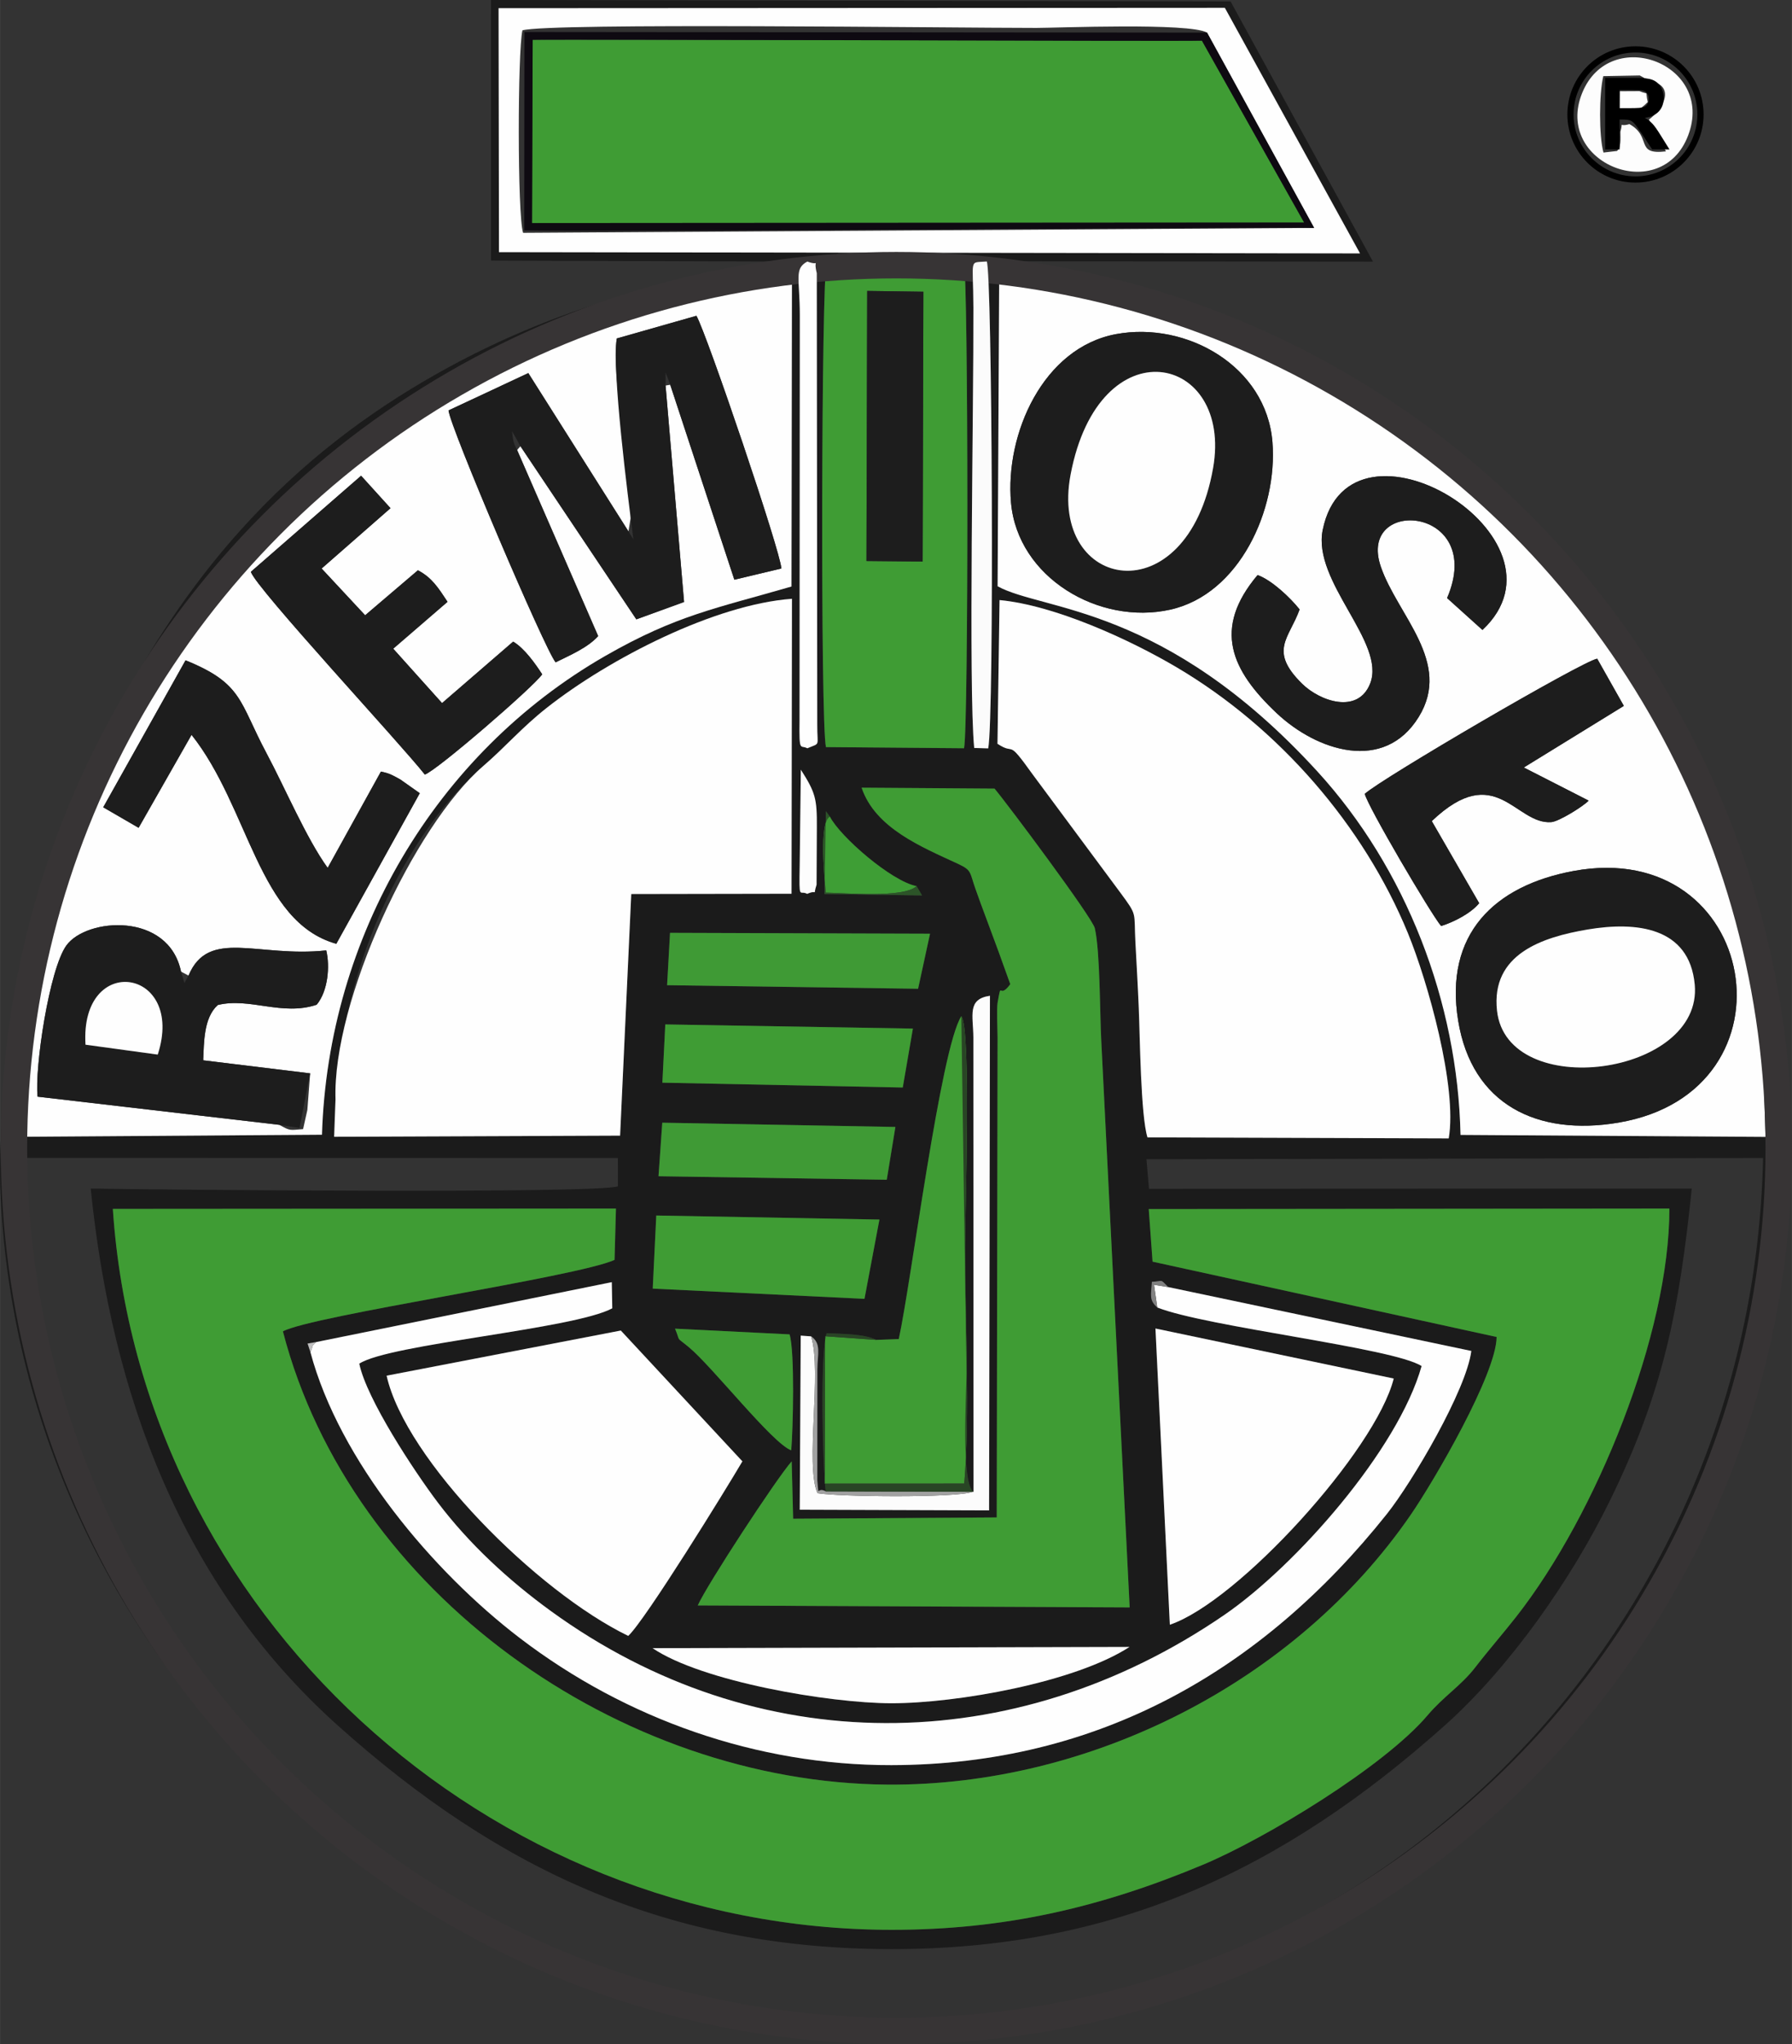 <?xml version="1.0" encoding="UTF-8"?>
<!DOCTYPE svg PUBLIC "-//W3C//DTD SVG 1.1//EN" "http://www.w3.org/Graphics/SVG/1.1/DTD/svg11.dtd">
<!-- Creator: CorelDRAW -->
<svg xmlns="http://www.w3.org/2000/svg" xml:space="preserve" width="1920px" height="2189px" version="1.1" style="shape-rendering:geometricPrecision; text-rendering:geometricPrecision; image-rendering:optimizeQuality; fill-rule:evenodd; clip-rule:evenodd"
viewBox="0 0 1852.84 2112.5"
 xmlns:xlink="http://www.w3.org/1999/xlink"
 xmlns:xodm="http://www.corel.com/coreldraw/odm/2003">
 <rect x="0" y="0" width="1852.84" height="2112.5" fill="#333333" stroke="none"/>
 <defs>
  <style type="text/css">
   <![CDATA[
    .str0 {stroke:#373435;stroke-width:27.35;stroke-miterlimit:22.926}
    .str1 {stroke:black;stroke-width:6.43;stroke-miterlimit:22.926}
    .fil4 {fill:none}
    .fil8 {fill:#0E0A11}
    .fil0 {fill:#1B1B1B}
    .fil3 {fill:#1D1D1D}
    .fil12 {fill:#294525}
    .fil13 {fill:#2C5428}
    .fil9 {fill:#3E9E35}
    .fil5 {fill:#3F9A35}
    .fil1 {fill:#3F9C34}
    .fil14 {fill:#818181}
    .fil11 {fill:#A1A1A1}
    .fil15 {fill:#C1C1C1}
    .fil7 {fill:#FBFBFB}
    .fil6 {fill:#FCFCFC}
    .fil10 {fill:#FDFDFD}
    .fil2 {fill:#FEFEFE}
    .fil16 {fill:black;fill-rule:nonzero}
   ]]>
  </style>
 </defs>
 <g id="Warstwa_x0020_1">
  <path class="fil0" d="M674.71 1703.24l493.16 -1.27c-56.33,36.56 -178.31,58.27 -246.32,58.21 -63.91,-0.06 -195.66,-22.35 -246.84,-56.94zm-341.82 -530.59l-315.33 2.15c-2.82,-267.67 291.24,-748.5 629.35,-851.58 57.12,-17.42 112.17,-36.41 171.93,-35.98l-0.48 318.88c-78.27,22.75 -118.75,29.42 -192.4,71.64 -176.35,101.13 -286.86,290.84 -293.07,494.89zm1490.72 -55.49l1.94 57.73 -315.43 -2.04c-2.89,-137.48 -56.41,-275.48 -147.96,-375.58 -157.97,-172.71 -284.07,-165.63 -330.69,-191.42l1.63 -317.91c87.68,2.93 230.23,54.05 308.35,95.62 166,88.34 322.68,244.2 398.67,414.46 39.56,88.64 85.81,222.04 83.49,319.14zm-984.94 263.86c10.75,7.44 6.58,17.75 6.42,34.4l-0.04 114.49c1.93,19.62 -1.04,5.85 8.74,11.32 -3.3,-25.37 -5.95,-143.87 0.91,-163.45 15.85,0.78 38.62,0.55 51.36,6.89l23.23 -0.86c12.94,-59.1 43.26,-300.7 64.69,-333.64l5.3 369.21c0,20.27 -5.76,114.32 7.29,122.35l-0.16 -469.82c-0.23,-22.82 -6.59,-39.39 17.15,-42.88l-0.89 531.83 -195.77 -0.68 1 -179.94 10.77 0.78zm-196.79 -6.03l125.71 135.19c-16.67,28.46 -100.78,164.74 -118.05,180.38 -94.39,-45.73 -230.37,-181.84 -249.82,-268.91l242.16 -46.66zm552.81 -2.09l246.38 51.71c-18.75,74.37 -160.76,230.55 -231.51,254.41l-14.87 -306.12zm-376.59 125.88c-19.28,-6.81 -81.44,-86.38 -105.86,-106.55 -14.45,-11.92 -8.04,-4.25 -14.29,-19.16l118.41 5.89c5.56,17.8 3.62,98.24 1.74,119.82zm389.86 -168.67l313.33 65.99c-5.04,40.2 -60.95,135.4 -87.37,168.54 -129.24,162.12 -298.61,259.17 -512.37,259.49 -138.77,0.21 -274.26,-47.45 -384.04,-131.29 -90.17,-68.87 -186.62,-183.31 -216.59,-295.54l-2.91 -8.87 8.86 -1.51 305.68 -61.92 0.5 27.05c-40.05,21.55 -230.41,36.8 -261.6,57.17 7.55,36.61 56.94,111.4 81.19,143.48 32.42,42.88 73.43,80.61 116.86,112.14 212.26,154.13 478.53,153.37 696.34,4.1 73.96,-50.69 179.73,-170.64 204.04,-257.22 -29.23,-18.93 -222.17,-40.35 -273.3,-60.54 -8.83,-7.79 -6.29,-13.11 -5.56,-26.55 12.34,-0.48 7.84,-3.62 16.94,5.48zm-529.42 -73.98l230.74 4.17 -15.45 81.96 -218.94 -10.58 3.65 -75.55zm-561.9 -6.83l520.21 -0.36 -1.45 53.04c-38.59,17.69 -313.47,57.64 -342.91,73.89 70.33,270.71 348.72,466.36 625.04,468.38 209.62,1.53 421.87,-105.73 541.02,-278.7 24.25,-35.2 88.54,-145.41 88.92,-183.88l-355.77 -77.85 -3.94 -54.35 538.32 -0.52c0.25,128.48 -75.14,315.71 -158.34,421.81 -13.87,17.68 -28.69,34.6 -42.42,52.38 -14.55,18.85 -32.74,29.97 -49.24,49.46 -44.84,52.93 -167.5,127.37 -232.38,154.49 -106.52,44.53 -206.07,67.32 -322.15,67.22 -416.67,-0.33 -776.87,-326.63 -804.91,-745.01zm1632.6 -20.99l-561.25 0.23 -2.59 -30.57 637.58 -1.31c-10.73,493.27 -405.34,891.56 -901.48,891.43 -492.7,-0.13 -894.7,-399.75 -901.41,-891.52l618.78 0.11 0.04 29.3c-23.06,7.85 -482.12,3.43 -545.14,2.31 21.49,211.61 93.06,409.13 255.15,554.55 167.74,150.49 342.98,231.24 572.63,231.42 229.91,0.18 404.64,-81.28 572.62,-231.43 67.32,-60.18 130.84,-151.18 170.5,-232.17 55.77,-113.86 71.53,-197.43 84.57,-322.35zm-1064.49 -68.08l241.05 4.38 -8.93 54.57 -236.01 -3.63 3.89 -55.32zm3.12 -101.57l256.02 4.31 -10.48 60.9 -248.57 -5 3.03 -60.21zm4.9 -94.66l268.84 0.89 -12.35 56.92 -259.52 -3.68 3.03 -54.13zm165.23 -120.2c10.55,20.84 64.06,67.16 89.73,71.93l5.62 9.64 -100.88 -1.51 1.45 -85.56 4.08 5.5zm-23.46 79.95c-7.88,-4.5 -8.37,8.4 -7.71,-29.33l1.19 -99.01c15.16,23.63 16.75,30.15 16.55,59.45l-0.28 59.44c-4.34,13.29 2.36,4.2 -9.75,9.45zm-193.4 249.84l-295.67 1.19c-0.51,-177.19 79.77,-319.06 153.9,-382.93 23.37,-20.13 39.89,-39.84 65.89,-60.34 64.74,-51.05 173.91,-106.87 253.59,-112.71l-0.45 304.82 -165.72 0.29 -11.54 249.68zm403.44 -156.5c-7.85,-22.19 -16.2,-44.94 -24.58,-67.27 -3.95,-10.53 -7.82,-20.97 -11.56,-31.63 -5.99,-17.04 -3.53,-18.8 -17.99,-25.52 -37.29,-17.3 -85.52,-36.76 -99.6,-78.67l137.46 0.96c13.15,15.58 101.09,133.24 103.67,144.26 5.49,23.4 5.2,88.15 6.7,116.6l29.35 585.32 -446.58 -2.05c9.24,-20.99 81.62,-131.52 97.12,-148.94l1.52 59.33 210.49 -1.34 0.86 -496.15c-0.04,-7.71 -1.04,-29.55 0.02,-35.68 4.32,-25 0.76,-2.46 13.12,-19.22zm-37.3 -244.13c-6.02,-61.55 -0.5,-349.89 -0.83,-454.96 -0.17,-52.78 -5.16,-46.1 13.84,-47.78 5.53,11.36 7.83,469.73 1.49,503.18l-14.5 -0.44zm26.2 -152.84c56.88,5.34 134.27,40.59 183.49,69.71 105.24,62.25 192.8,162.81 238.73,274.48 20.53,49.91 51.35,159.32 42.22,212.16l-311.47 -1.04c-7.04,-22.3 -7.78,-104.46 -9.02,-133.87 -0.96,-22.96 -2.29,-45.46 -3.49,-68.37 -1.64,-31.5 2.46,-26.32 -15.74,-50.95l-90.78 -122.36c-27.28,-38.16 -16.72,-18.43 -36.08,-31.24l2.14 -148.52zm-179.49 151.96c-5.74,-24.8 -4.81,-482.28 0.72,-501.68l141.94 0.92c4.61,18.82 4.86,478.94 0.13,501.94l-142.79 -1.18zm-19.28 1.2c-7.27,-3.96 -8.48,5.38 -8.03,-28.7l0.29 -418.68c-0.03,-38.41 -6.15,-48.1 7.74,-55.61 14.68,5.42 5.52,-5.09 9.8,12.02l0.48 466.35c-0.14,23.63 3.82,18.71 -10.28,24.62zm-319.22 -764.81l750.94 -0.4 139.78 253.81 -890.31 -1.32 -0.41 -252.09zm-7.79 260.79l310.4 1.04c-97.83,14.99 -225.73,36.08 -368.12,116.92 -133.25,75.66 -280.77,202.1 -383.76,469.29 -40.41,106.94 -71.1,267.08 -65.57,380.59 23.58,484.09 433.93,868.85 917.01,871.17 486.9,2.34 892.01,-378.37 924.31,-863.28 7.5,-112.77 -23.55,-276.04 -63.1,-382.68 -94.49,-254.75 -312.3,-462.47 -570.96,-546.51 -28.19,-9.16 -171.19,-41.07 -171.99,-45.83l383.68 0.4 -147.23 -268.85 -764.78 -1.52 0.11 269.26z"/>
  <path class="fil1" d="M116.64 1249.3c28.04,418.38 388.24,744.68 804.91,745.01 116.08,0.1 215.63,-22.69 322.15,-67.22 64.88,-27.12 187.54,-101.56 232.38,-154.49 16.5,-19.49 34.69,-30.61 49.24,-49.46 13.73,-17.78 28.55,-34.7 42.42,-52.38 83.2,-106.1 158.59,-293.33 158.34,-421.81l-538.32 0.52 3.94 54.35 355.77 77.85c-0.38,38.47 -64.67,148.68 -88.92,183.88 -119.15,172.97 -331.4,280.23 -541.02,278.7 -276.32,-2.02 -554.71,-197.67 -625.04,-468.38 29.44,-16.25 304.32,-56.2 342.91,-73.89l1.45 -53.04 -520.21 0.36z"/>
  <path class="fil2" d="M317.78 1147.04l-4.42 19.8c-13.99,1.09 -12.92,2.12 -24.6,-4.42l-249.93 -29.1c-3.16,-29.59 12.05,-131.8 29.8,-156.28 20.78,-28.68 105.63,-34.94 118.52,27.04l7.77 4.1c20.69,-49.43 71.64,-18.36 142.39,-26.02 3.96,16.44 1.82,42.02 -9.9,56.14 -35.87,11.96 -69.29,-7.8 -102.26,0.3 -14.67,13.18 -14.23,38.6 -15.09,57.15l110.6 13.49 -2.88 37.8zm-125.95 -464.64c59.34,23.93 55.29,42.83 83.75,96.07 18.81,35.19 41.28,88.17 63.19,118.4l55.07 -99.51c8.94,1.86 11.73,3.56 20.19,8.26l19.98 14.1 -86.3 155.61c-80.68,-22.41 -89.97,-140.81 -149.68,-215.94l-54.75 96.09 -36.56 -21.21 85.11 -151.87zm181.51 -190.77l30.41 33.54 -71.22 62.35 44.99 48.32 54.56 -46.5c14.55,7.61 21.13,18.21 30.64,32.58l-56.16 48.45 50.49 56.22 73.52 -63.53c11.68,6.9 22.72,22.59 30.04,33.79 -8.93,12.98 -109.61,100.01 -121.38,103.58 -26.09,-33.04 -174.01,-191.99 -179.88,-209.48l113.99 -99.32zm319.64 -94.01l-4.82 0.83 19.13 223.66 -49.35 17.94 -119.83 -178.91 -3.46 3.9 83.82 192.31c-10.97,12.1 -28.98,19.66 -44,27.12 -11.16,-13.44 -109.26,-243.41 -110.73,-260.35l82.51 -38.56 103.55 163.6 2.23 -13.79c1.63,-49.33 -20.78,-146.09 -14.31,-185.6l82.35 -23.42c11,19.42 86.99,243.59 87.83,261.14l-48.62 11.59 -66.3 -201.46zm-675.42 777.18l315.33 -2.15c6.21,-204.05 116.72,-393.75 293.07,-494.89 73.65,-42.22 114.13,-48.89 192.4,-71.64l0.48 -318.88c-91.93,2.48 -230.42,51.74 -311.82,93.8 -231.14,119.44 -346.78,272.48 -429.32,507.42 -41.95,119.39 -56.07,163.12 -60.14,286.34z"/>
  <path class="fil2" d="M346.89 1136.54l-1.42 38.24 295.67 -1.19 11.54 -249.68 165.72 -0.29 0.45 -304.82c-79.68,5.84 -188.85,61.67 -253.59,112.71 -26,20.5 -42.52,40.21 -65.89,60.34 -71.05,61.21 -156.03,243.12 -152.48,344.69z"/>
  <path class="fil2" d="M1627.05 900.09c191.57,-35.3 237.19,227.66 46.51,260.03 -84.18,14.29 -151.64,-18.67 -165.83,-105.12 -14.71,-89.61 37.34,-139.8 119.32,-154.91zm-215.92 -79.71c17.27,-15.82 225.48,-137.44 240.32,-139.67l27.54 48.78 -103.44 63.66 67.08 34.23c-5.68,5.99 -30.81,21.61 -38.63,22.21 -37.2,2.87 -57.22,-64.3 -123.59,-1.04l49.01 84.81c-8.45,10.39 -26.22,19.57 -39.37,23.61 -10.46,-12.4 -76.05,-123.84 -78.92,-136.59zm-67.38 -190.58c-10.82,30.11 -32.25,42.41 2.48,76.69 18.59,18.36 57.86,31.82 70.45,-0.09 16.73,-42.4 -60.04,-105.17 -49.02,-158.87 27.86,-135.78 266.45,8.68 165.15,103.49l-36.57 -32.96c40.64,-95.09 -93.53,-105.53 -68.55,-32.49 17.16,50.21 74.15,98.68 39.21,155.35 -35.62,57.8 -105.09,35.49 -146.99,-4.04 -46.78,-44.14 -66.48,-87.1 -19.61,-142.62 14.49,5.19 33.54,23.08 43.45,35.54zm-189.71 -284.52c72.93,-13.45 155.38,33.28 161.61,111.62 5.52,69.55 -34.03,157.22 -105.72,173.13 -73.78,16.38 -157.73,-33.32 -164.58,-110.5 -6.32,-71.21 33.24,-160.34 108.69,-174.25zm356.08 827.57l315.43 2.04 -1.94 -57.73c2.31,-97.1 -43.93,-230.5 -83.49,-319.14 -75.99,-170.26 -232.67,-326.12 -398.67,-414.46 -78.12,-41.57 -220.67,-92.69 -308.35,-95.62l-1.63 317.91c46.62,25.79 172.72,18.71 330.69,191.42 91.55,100.1 145.07,238.1 147.96,375.58z"/>
  <path class="fil2" d="M1031.34 768.64c19.36,12.81 8.8,-6.92 36.08,31.24l90.78 122.36c18.2,24.63 14.1,19.45 15.74,50.95 1.2,22.91 2.53,45.41 3.49,68.37 1.24,29.41 1.98,111.57 9.02,133.87l311.47 1.04c9.13,-52.84 -21.69,-162.25 -42.22,-212.16 -45.93,-111.67 -133.49,-212.23 -238.73,-274.48 -49.22,-29.12 -126.61,-64.37 -183.49,-69.71l-2.14 148.52z"/>
  <polygon class="fil1" points="1348.46,230 1242.73,42 550.73,41.12 550.07,230.53 "/>
  <path class="fil1" d="M1044.58 1017.09c-12.36,16.76 -8.8,-5.78 -13.12,19.22 -1.06,6.13 -0.06,27.97 -0.02,35.68l-0.86 496.15 -210.49 1.34 -1.52 -59.33c-15.5,17.42 -87.88,127.95 -97.12,148.94l446.58 2.05 -29.35 -585.32c-1.5,-28.45 -1.21,-93.2 -6.7,-116.6 -2.58,-11.02 -90.52,-128.68 -103.67,-144.26l-137.46 -0.96c14.08,41.91 62.31,61.37 99.6,78.67 14.46,6.72 12,8.48 17.99,25.52 3.74,10.66 7.61,21.1 11.56,31.63 8.38,22.33 16.73,45.08 24.58,67.27z"/>
  <path class="fil2" d="M326.87 1386.92c-6.19,6.01 -2.08,1.97 -5.95,10.38 29.97,112.23 126.42,226.67 216.59,295.54 109.78,83.84 245.27,131.5 384.04,131.29 213.76,-0.32 383.13,-97.36 512.37,-259.49 26.42,-33.14 82.33,-128.34 87.37,-168.54l-313.33 -65.99 -14.76 -2.37 3.38 23.44c51.13,20.19 244.07,41.61 273.3,60.54 -24.31,86.58 -130.08,206.53 -204.04,257.22 -217.81,149.27 -484.08,150.03 -696.35,-4.1 -43.42,-31.53 -84.43,-69.26 -116.85,-112.14 -24.25,-32.08 -73.64,-106.87 -81.19,-143.47 31.19,-20.38 221.55,-35.63 261.6,-57.19l-0.5 -27.04 -305.68 61.92z"/>
  <path class="fil2" d="M399.72 1421.65c19.45,87.07 155.43,223.18 249.82,268.91 17.27,-15.64 101.38,-151.92 118.05,-180.38l-125.71 -135.19 -242.16 46.66z"/>
  <path class="fil1" d="M896.62 300.65l58.1 0.82 -0.78 278.85 -58.07 -0.57 0.75 -279.1zm-42.63 471.43l142.79 1.18c4.73,-23 4.48,-483.12 -0.13,-501.94l-141.94 -0.92c-5.53,19.4 -6.47,476.88 -0.72,501.68z"/>
  <path class="fil3" d="M654.9 557.41l-5.1 -8.25 -103.55 -163.6 -82.51 38.56c1.47,16.94 99.57,246.91 110.73,260.35 15.02,-7.46 33.03,-15.02 44,-27.12l-83.82 -192.31c-4.64,-8.86 -3.96,-10.44 -5.3,-19.57l8.76 15.67 119.83 178.91 49.35 -17.94 -19.13 -223.66 0.05 -13.54 4.77 12.71 66.3 201.46 48.62 -11.59c-0.84,-17.55 -76.83,-241.72 -87.83,-261.14l-82.35 23.42c-5.27,32.16 11.36,162.94 17.18,207.64z"/>
  <path class="fil2" d="M1248.04 33.71l110.72 201.84 -817.91 5.08c-6,-18.14 -5.66,-188.13 -0.69,-209.3 28.67,-7.93 442.41,-2.48 531.4,-2.48 20.64,0 158.8,-5.59 176.48,4.86zm-732.14 226.86l890.31 1.31 -139.78 -253.81 -750.94 0.4 0.41 252.1z"/>
  <path class="fil2" d="M1209.56 1679.02c70.75,-23.86 212.76,-180.04 231.51,-254.41l-246.38 -51.71 14.87 306.12z"/>
  <path class="fil3" d="M1254.27 483.8c-27.06,153.43 -170.04,126.74 -147.34,6.75 29.44,-155.6 168.21,-125 147.34,-6.75zm-100.23 -138.52c-75.45,13.91 -115.01,103.04 -108.69,174.25 6.85,77.18 90.8,126.88 164.58,110.5 71.69,-15.91 111.24,-103.58 105.72,-173.13 -6.23,-78.34 -88.68,-125.07 -161.61,-111.62z"/>
  <path class="fil3" d="M1641.53 960.57c49.98,-8.43 105.15,-2.81 110.75,56.79 8.86,94.48 -194.1,121.61 -204.43,27.06 -6.39,-58.52 46.93,-75.97 93.68,-83.85zm-14.48 -60.48c-81.98,15.11 -134.03,65.3 -119.32,154.91 14.19,86.45 81.65,119.41 165.83,105.12 190.68,-32.37 145.06,-295.33 -46.51,-260.03z"/>
  <circle class="fil4 str0" cx="926.77" cy="1186.43" r="912.4"/>
  <path class="fil3" d="M88.37 1079.6c-5.91,-96.11 103.78,-79.31 74.69,10.23l-74.69 -10.23zm200.39 82.82l20.91 3.28 10.99 -56.46 -110.6 -13.49c0.86,-18.55 0.42,-43.97 15.09,-57.15 32.97,-8.1 66.39,11.66 102.26,-0.3 11.72,-14.12 13.86,-39.7 9.9,-56.14 -70.75,7.66 -121.7,-23.41 -142.39,26.02l-4.29 7.63 -3.48 -11.73c-12.89,-61.98 -97.74,-55.72 -118.52,-27.04 -17.75,24.48 -32.96,126.69 -29.8,156.28l249.93 29.1z"/>
  <path class="fil1" d="M906.06 1384.67l-52.96 -3.77 -0.37 152.34 144.27 -0.06c6.06,-71.72 0.78,-169.09 0.78,-244.07 0,-33.53 6.51,-225.46 -3.8,-238.94 -21.43,32.94 -51.75,274.54 -64.69,333.64l-23.23 0.86z"/>
  <path class="fil3" d="M1343.75 629.8c-9.91,-12.46 -28.96,-30.35 -43.45,-35.54 -46.87,55.52 -27.17,98.48 19.61,142.62 41.9,39.53 111.37,61.84 146.99,4.04 34.94,-56.67 -22.05,-105.14 -39.21,-155.35 -24.98,-73.04 109.19,-62.6 68.55,32.49l36.57 32.96c101.3,-94.81 -137.29,-239.27 -165.15,-103.49 -11.02,53.7 65.75,116.47 49.02,158.87 -12.59,31.91 -51.86,18.45 -70.45,0.09 -34.73,-34.28 -13.3,-46.58 -2.48,-76.69z"/>
  <path class="fil3" d="M259.35 590.95c5.87,17.49 153.79,176.44 179.88,209.48 11.77,-3.57 112.45,-90.6 121.38,-103.58 -7.32,-11.2 -18.36,-26.89 -30.04,-33.79l-73.52 63.53 -50.49 -56.22 56.16 -48.45c-9.51,-14.37 -16.09,-24.97 -30.64,-32.58l-54.56 46.5 -44.99 -48.32 71.22 -62.35 -30.41 -33.54 -113.99 99.32z"/>
  <path class="fil3" d="M106.72 834.27l36.56 21.21 54.75 -96.09c59.71,75.13 69,193.53 149.68,215.94l86.3 -155.61 -19.98 -14.1c-8.46,-4.7 -11.25,-6.4 -20.19,-8.26l-55.07 99.51c-21.91,-30.23 -44.38,-83.21 -63.19,-118.4 -28.46,-53.24 -24.41,-72.14 -83.75,-96.07l-85.11 151.87z"/>
  <path class="fil3" d="M1411.13 820.38c2.87,12.75 68.46,124.19 78.92,136.59 13.15,-4.04 30.92,-13.22 39.37,-23.61l-49.01 -84.81c66.37,-63.26 86.39,3.91 123.59,1.04 7.82,-0.6 32.95,-16.22 38.63,-22.21l-67.08 -34.23 103.44 -63.66 -27.54 -48.78c-14.84,2.23 -223.05,123.85 -240.32,139.67z"/>
  <path class="fil2" d="M1254.27 483.8c20.87,-118.25 -117.9,-148.85 -147.34,6.75 -22.7,119.99 120.28,146.68 147.34,-6.75z"/>
  <path class="fil2" d="M1641.53 960.57c-46.75,7.88 -100.07,25.33 -93.68,83.85 10.33,94.55 213.29,67.42 204.43,-27.06 -5.6,-59.6 -60.77,-65.22 -110.75,-56.79z"/>
  <path class="fil2" d="M674.71 1703.24c51.18,34.59 182.93,56.88 246.84,56.94 68.01,0.06 189.99,-21.65 246.32,-58.21l-493.16 1.27z"/>
  <polygon class="fil1" points="674.89,1331.68 893.83,1342.26 909.28,1260.3 678.54,1256.13 "/>
  <polygon class="fil3" points="895.87,579.75 953.94,580.32 954.72,301.47 896.62,300.65 "/>
  <polygon class="fil1" points="684.84,1118.87 933.41,1123.87 943.89,1062.97 687.87,1058.66 "/>
  <polygon class="fil5" points="689.74,1018.13 949.26,1021.81 961.61,964.89 692.77,964 "/>
  <path class="fil6" d="M1006.57 1541.73l-0.92 -0.07c-16.85,6.42 -137.89,5.26 -160.41,1.41 -13.08,-30.33 4.88,-124.5 -6.57,-162.05l-10.77 -0.78 -1 179.94 195.77 0.68 0.89 -531.83c-23.74,3.49 -17.38,20.07 -17.15,42.88l0.16 469.82z"/>
  <polygon class="fil5" points="680.86,1215.55 916.87,1219.18 925.8,1164.61 684.75,1160.23 "/>
  <path class="fil7" d="M1007.28 772.96l14.5 0.44c6.34,-33.45 4.04,-491.82 -1.49,-503.18 -19,1.68 -14.01,-5 -13.85,47.78 0.34,105.07 -5.18,393.41 0.84,454.96z"/>
  <path class="fil2" d="M834.71 773.28c14.1,-5.91 10.14,-0.99 10.28,-24.62l-0.48 -466.35c-4.28,-17.11 4.88,-6.6 -9.8,-12.02 -13.89,7.51 -7.77,17.2 -7.74,55.61l-0.29 418.68c-0.45,34.08 0.76,24.74 8.03,28.7z"/>
  <path class="fil8" d="M1242.73 42l105.73 188c-266.13,0.19 -532.26,0.35 -798.39,0.53l0.66 -189.41c36.05,-0.95 674.96,1.84 692,0.88zm116.03 193.55l-110.72 -201.84 -705.82 -0.66 -0.22 205.06c78.95,1.88 796.91,-3.99 816.76,-2.56z"/>
  <path class="fil1" d="M818.1 1498.78c1.88,-21.58 3.82,-102.02 -1.74,-119.82l-118.41 -5.89c6.25,14.91 -0.16,7.24 14.29,19.16 24.42,20.17 86.58,99.74 105.86,106.55z"/>
  <path class="fil2" d="M88.37 1079.6l74.69 10.23c29.09,-89.54 -80.6,-106.34 -74.69,-10.23z"/>
  <path class="fil9" d="M947.73 915.73c-25.67,-4.77 -79.18,-51.09 -89.73,-71.93 -11.53,6.05 -5.27,64.16 -4.33,78.68 17.75,0.11 80.66,6.06 94.06,-6.75z"/>
  <path class="fil10" d="M834.54 923.75c12.11,-5.25 5.41,3.84 9.75,-9.45l0.28 -59.44c0.2,-29.3 -1.39,-35.82 -16.55,-59.45l-1.19 99.01c-0.66,37.73 -0.17,24.83 7.71,29.33z"/>
  <path class="fil11" d="M1005.65 1541.66l-151.86 -0.43c-9.78,-5.47 -6.81,8.3 -8.74,-11.32l0.04 -114.49c0.16,-16.65 4.33,-26.96 -6.42,-34.4 11.45,37.55 -6.51,131.72 6.57,162.05 22.52,3.85 143.56,5.01 160.41,-1.41z"/>
  <path class="fil12" d="M906.06 1384.67c-12.74,-6.34 -35.51,-6.11 -51.36,-6.89 -6.86,19.58 -4.21,138.08 -0.91,163.45l151.86 0.43 0.92 0.07c-13.05,-8.03 -7.29,-102.09 -7.29,-122.35l-5.3 -369.21c10.31,13.48 3.8,205.41 3.8,238.94 0,74.98 5.28,172.35 -0.78,244.07l-144.27 0.06 0.37 -152.34 52.96 3.77z"/>
  <path class="fil13" d="M947.73 915.73c-13.4,12.81 -76.31,6.86 -94.06,6.75 -0.94,-14.52 -7.2,-72.63 4.33,-78.68l-4.08 -5.5 -1.46 85.56 100.89 1.51 -5.62 -9.64z"/>
  <path class="fil14" d="M1196.58 1351.18l-3.38 -23.44 14.76 2.37c-9.1,-9.1 -4.6,-5.96 -16.94,-5.48 -0.73,13.44 -3.27,18.76 5.56,26.55z"/>
  <path class="fil4" d="M538.11 461.14l-8.76 -15.67c1.23,2.21 4.38,7.83 5.3,19.57"/>
  <path class="fil15" d="M320.92 1397.3c3.87,-8.41 -0.24,-4.37 5.95,-10.38l-8.86 1.51 2.91 8.87z"/>
  <polyline class="fil4" points="692.98,397.62 688.21,384.91 688.16,398.45 "/>
  <g id="_2562871152032">
   <path class="fil4 str1" d="M1691.03 51.06c37.12,0 67.21,30.09 67.21,67.21 0,37.12 -30.09,67.21 -67.21,67.21 -37.12,0 -67.21,-30.09 -67.21,-67.21 0,-37.12 30.09,-67.21 67.21,-67.21z"/>
   <path class="fil10" d="M1684.74 128.24c-11.79,3.63 -5.93,-4.29 -9.31,7.97 0.03,3.09 0.25,8.65 -0.14,11.57 -1.08,8 -0.93,4.24 -3.2,8.23l-14.14 1.63c-4.76,-16.79 -4.56,-61.17 -0.18,-78.97l37.7 -0.7 9.94 5.51c27.24,4.79 15.21,28.45 -0.47,40.07l17.59 32.89c-32.67,3.92 -13.9,-14.93 -37.79,-28.2zm60.72 11.79c28.2,-74.11 -80.71,-114.96 -109.56,-43.92 -29.56,72.82 81.74,117.01 109.56,43.92z"/>
   <path class="fil2" d="M1674.53 114.04c16.43,-1.09 18.17,2.61 29.2,-8.55 -3.1,-13.01 2.07,-6.84 -8.65,-11.31l-20.31 0.11 -0.24 19.75z"/>
   <path class="fil16" d="M1659.64 154.46l0 -74.03 31.48 0c7.91,0 13.67,0.67 17.25,2 3.6,1.33 6.46,3.69 8.61,7.08 2.16,3.41 3.25,7.29 3.25,11.67 0,5.56 -1.62,10.15 -4.88,13.77 -3.26,3.62 -8.12,5.89 -14.6,6.84 3.23,1.88 5.88,3.95 7.96,6.21 2.11,2.25 4.93,6.26 8.48,12.02l9.03 14.44 -17.87 0 -10.71 -16.16c-3.85,-5.74 -6.49,-9.36 -7.92,-10.86 -1.41,-1.48 -2.91,-2.51 -4.49,-3.06 -1.61,-0.56 -4.12,-0.83 -7.57,-0.83l-3.03 0 0 30.91 -14.99 0zm14.99 -42.7l11.06 0c7.17,0 11.63,-0.31 13.42,-0.91 1.78,-0.6 3.2,-1.66 4.19,-3.14 1.02,-1.48 1.52,-3.34 1.52,-5.56 0,-2.5 -0.67,-4.5 -2,-6.06 -1.33,-1.53 -3.21,-2.49 -5.62,-2.89 -1.22,-0.17 -4.86,-0.26 -10.91,-0.26l-11.66 0 0 18.82z"/>
  </g>
 </g>
</svg>
